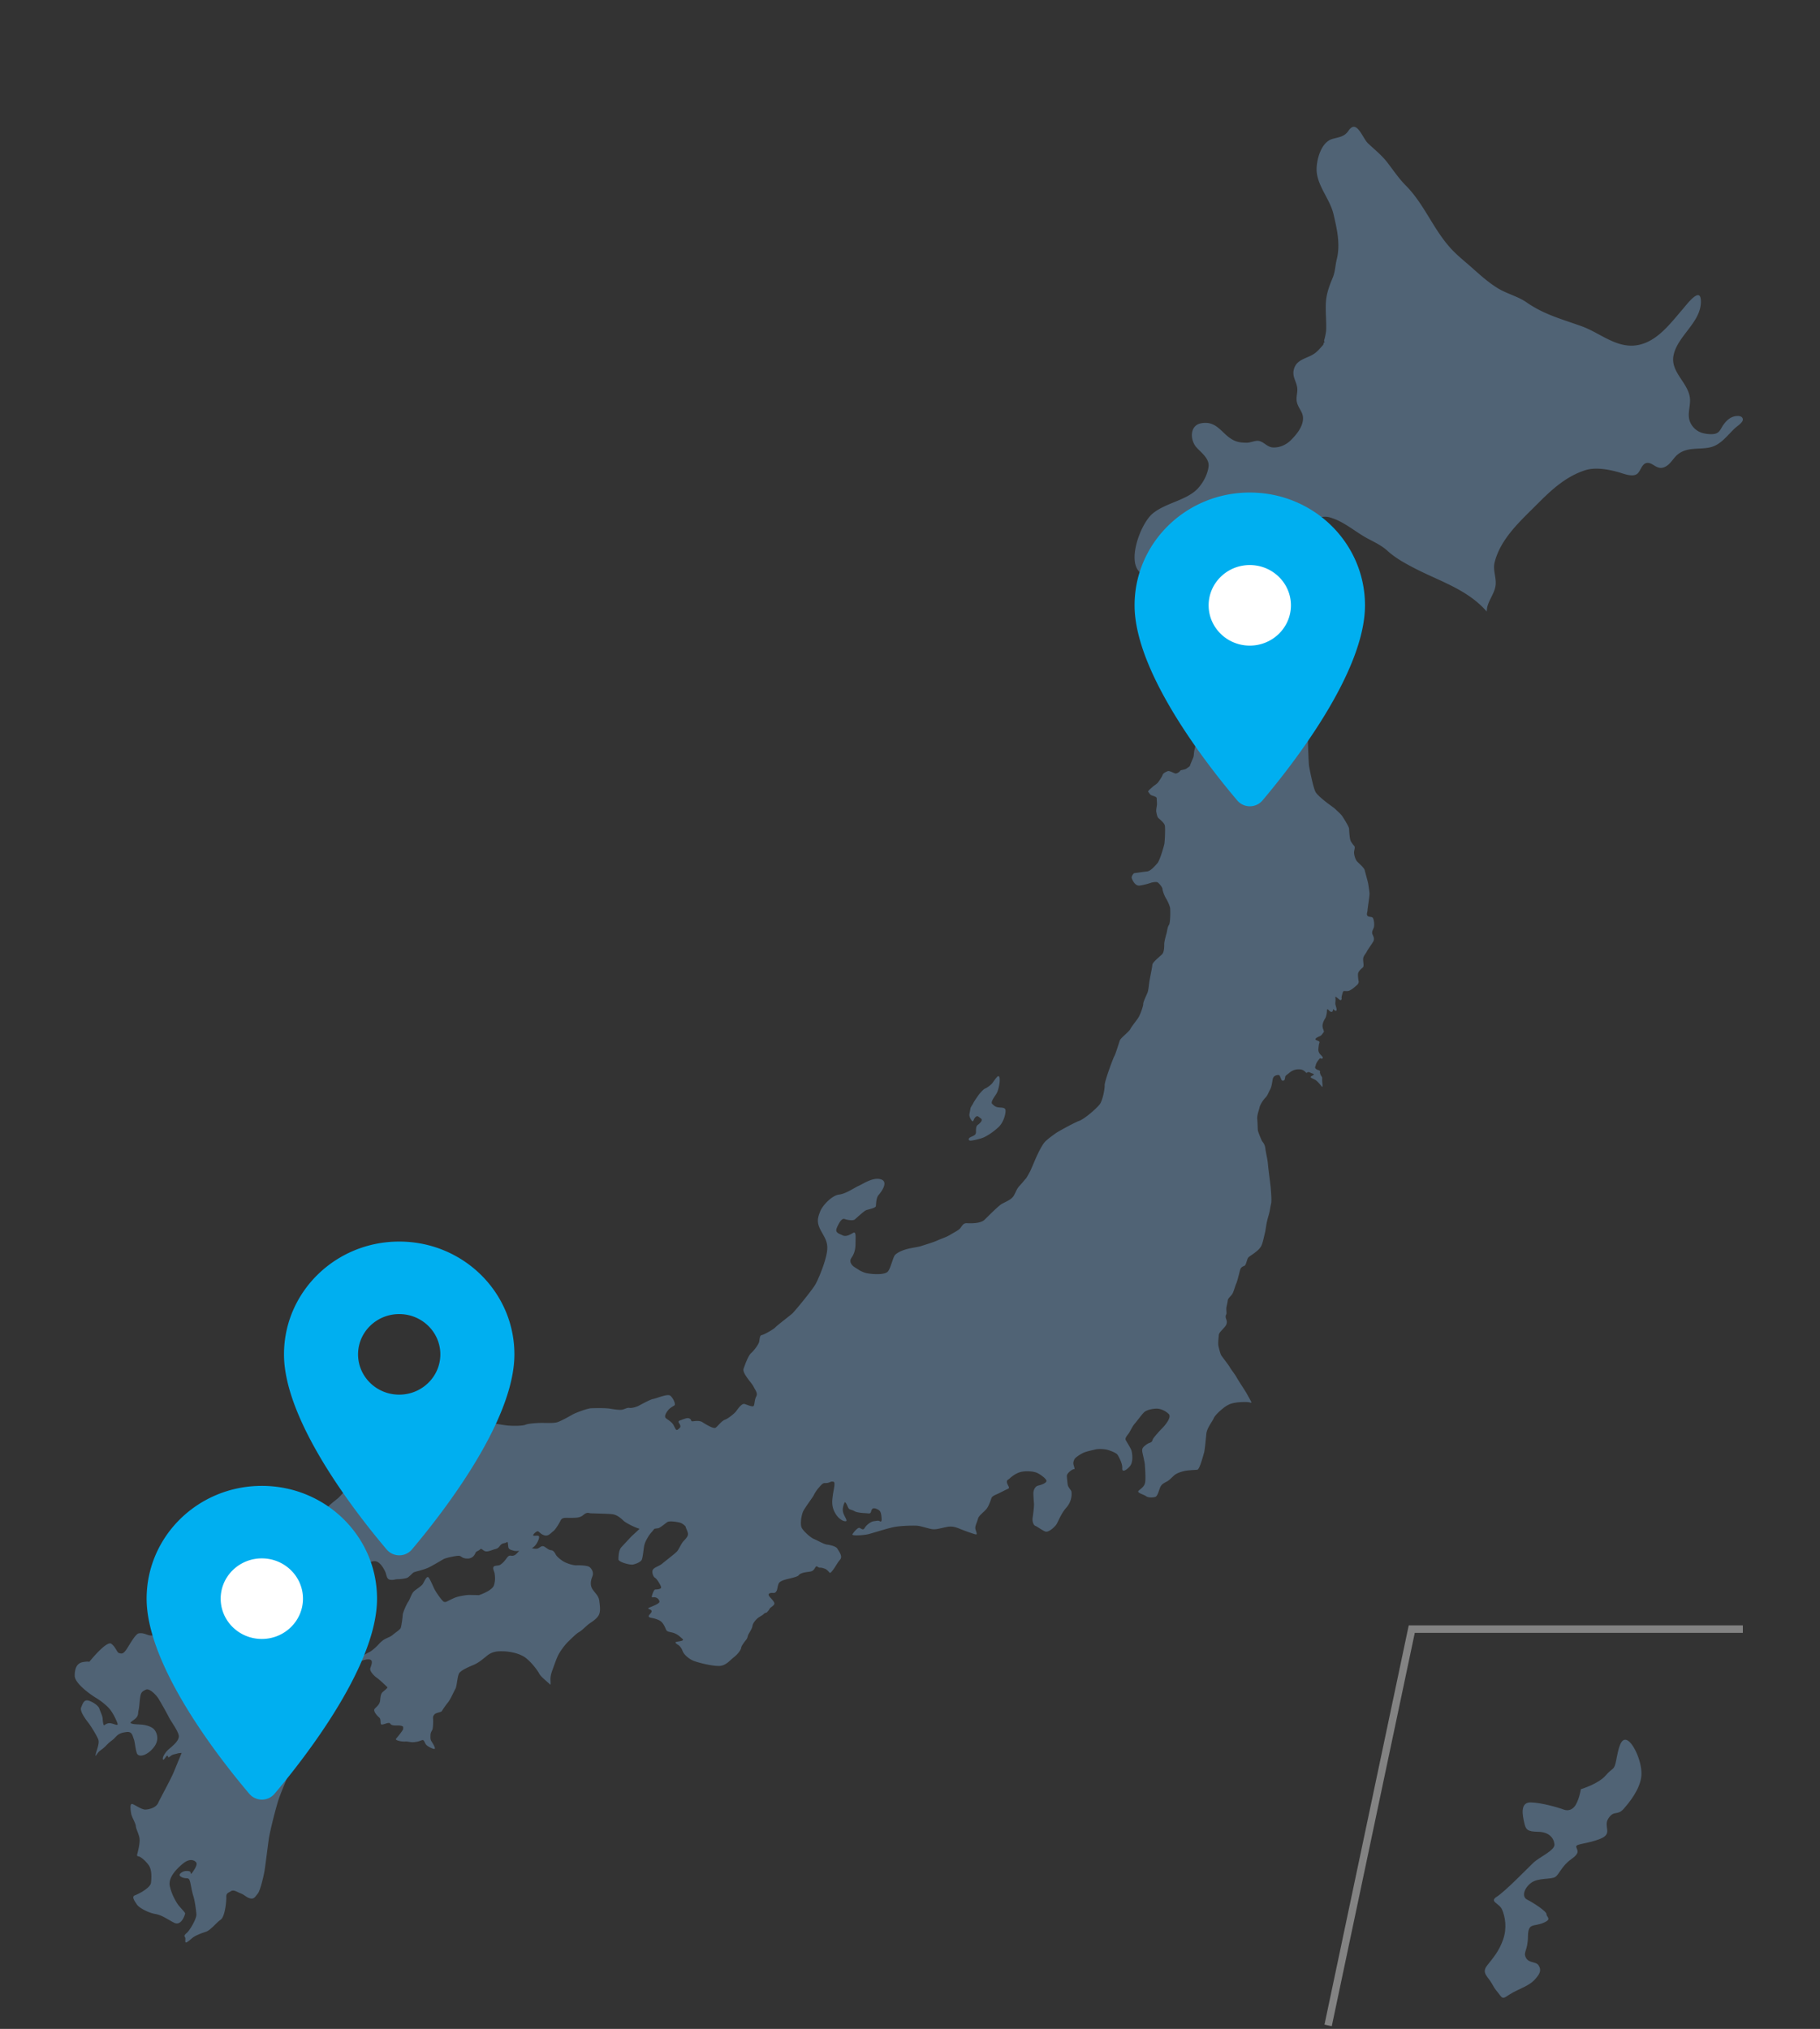 <svg xmlns="http://www.w3.org/2000/svg" version="1.1" viewBox="0 0 244 272"><rect x="0" y="0" width="244" height="272" fill="#333333" stroke="none"/><defs><style>.cls-1{fill:#00aff0}.cls-1,.cls-2{fill-rule:evenodd}.cls-3{fill:#fff}.cls-2{fill:#506375}</style></defs><g><g id="_レイヤー_1" data-name="レイヤー_1"><g id="jpmap"><g id="Group-7"><path id="Okinawa" class="cls-2" d="M211.944 239.86s2.345-.696 3.328-1.842c.982-1.146 1.126-.586 1.41-2.052.284-1.465.591-3.119 1.487-2.661.896.456 2.054 3.089 1.878 4.822-.176 1.733-1.59 3.501-2.405 4.409-.815.906-1.257.106-2.005 1.231s.669 2.029-1.08 2.741c-1.749.71-3.325.642-3.238 1.082.087.441.612.759-.659 1.651-1.272.891-1.583 1.974-2.123 2.368-.54.395-2.33.084-3.286.823-.955.739-1.268 1.863-.503 2.24.764.378 2.611 1.561 2.588 1.955-.022.396.829.646-.469 1.173-1.297.528-1.999-.074-2.021 1.84-.022 1.914-.672 2.044-.272 2.813.399.769 1.352.472 1.705 1.037.354.566.229 1.015-.307 1.654-.535.638-.923.928-2.566 1.682-1.642.754-1.748 1.414-2.297.674-.549-.74-.576-.632-1.104-1.584-.529-.954-1.424-1.411-.632-2.419.792-1.009 1.607-1.914 2.154-3.51.547-1.595.238-3.076-.147-3.978-.385-.902-1.788-1.053-.693-1.746 1.094-.692 4.036-3.723 4.873-4.528.839-.805 2.914-1.646 2.839-2.48-.075-.834-.714-1.661-2.191-1.682-1.477-.022-1.654-.305-1.86-1.218-.206-.915-.617-2.742.86-2.72 1.477.022 3.787.726 4.158.863.37.138 1.004.435 1.647-.225.644-.659.929-2.414.929-2.414z"/><polyline id="Path-5" points="233.657 218.401 189.269 218.401 178.055 271.532" style="isolation:isolate" fill="none" opacity=".8" stroke="#979797"/></g><path id="Combined-Shape" class="cls-2" d="M29.648 214.793c-.011.06-.024.118-.038.173-.078.306-.052.714.052 1.122.104.408.703 2.142 1.588 2.626.885.484 2.368.917 2.758 1.019.39.102 1.368.256 1.543.115.174-.141.435-1.161.877-1.339.443-.178 1.093-.663 1.666-.382.573.28 1.483 1.198 1.588 1.708.104.51.312 1.3-.104 1.657s-.755.536-.911.739c-.156.204-.156.433-.39.561-.234.128-1.795.765-1.483 1.3.312.535.494.764 1.301.714.807-.051.755-.179 1.145-.153.39.026 1.301-.127 1.535.077.234.204.677 1.325.911 1.835.234.51.286.968.729 1.377.442.408 1.139 1.488.921 1.981-.218.492-.479.849-.479 1.18s.104.586-.13.739c-.234.153-1.77 1.504-2.524 2.804-.755 1.3-2.446 5.429-2.81 6.474-.364 1.045-1.197 4.333-1.353 5.404-.156 1.071-.495 3.925-.625 4.562-.13.637-.521 2.37-.859 2.778-.338.408-.495.765-1.015.638-.521-.128-.677-.433-1.249-.663-.572-.23-.963-.535-1.327-.306-.364.229-.651.28-.625.764.026.484-.156 2.651-.755 3.059-.598.407-1.353 1.427-2.004 1.631-.651.204-1.431.51-1.822.841-.39.331-.885.79-.911.484-.026-.306.052-.459-.052-.612-.104-.153-.13-.255.26-.586.39-.331 1.327-1.912 1.275-2.498-.052-.586-.208-1.81-.416-2.447s-.364-1.733-.442-1.937c-.078-.204-.078-.433-.495-.433s-1.015-.255-.885-.51c.13-.255.521-.433.807-.459.286-.025.651.026.651.204s.052.255.234 0c.182-.255.703-.994.546-1.3-.156-.306-.833-.688-1.77.077-.937.764-2.03 1.912-1.796 3.033.234 1.121.885 2.242 1.223 2.651.338.408.859.917.833 1.045-.026.128-.494 1.734-1.483 1.223-.989-.51-1.614-1.019-2.524-1.172-.911-.153-2.16-.816-2.446-1.249-.286-.433-.781-1.07-.286-1.249.494-.178 2.082-.994 2.16-1.682.078-.688.13-1.759-.312-2.37-.443-.612-.989-1.02-1.197-1.122-.208-.102-.416 0-.338-.331.078-.331.443-1.606.286-2.269-.156-.662-.442-1.121-.468-1.504-.026-.382-.547-1.224-.624-1.657-.078-.434-.235-1.453.182-1.3.416.153 1.249.765 1.744.739.494-.026 1.405-.255 1.691-.892.286-.637 1.691-3.161 2.108-4.18.416-1.02 1.041-2.524 1.041-2.524s-.469.026-.573.077c-.104.051-.598.102-.833.281-.234.178-.338.28-.39.204-.052-.076-.078-.331-.26-.102-.182.229-.417.637-.468.357-.052-.28.338-.918.781-1.3.442-.382 1.483-1.173 1.353-1.861-.13-.688-1.067-1.912-1.353-2.498-.286-.586-1.093-1.988-1.353-2.421-.26-.433-1.197-1.453-1.691-1.223-.494.229-.651.357-.755.918-.104.56-.13 1.453-.234 1.835-.104.382.026.662-.338 1.045-.365.382-.989.612-.625.739.364.128.729.102 1.353.153.625.052 1.275.255 1.614.561.338.306.937 1.351.026 2.498-.911 1.147-2.056 1.376-2.264.765-.208-.612-.26-1.555-.416-1.912-.156-.357-.182-1.02-.963-.918-.781.102-1.093.255-1.509.714-.416.459-.651.484-1.197 1.07-.547.586-.885.663-1.145 1.02s-.39.612-.26.077c.13-.536.521-1.402.312-1.912-.208-.51-.963-1.759-1.327-2.218-.364-.459-1.171-1.555-.963-2.039.208-.484.364-1.122 1.015-.918.651.204 1.327.714 1.431 1.071.104.357.416.918.442 1.351.026.433.099.974.232.869.132-.105.445-.334.861-.258.416.077.989.382.911.077-.078-.306-.572-1.402-1.067-1.988-.495-.586-1.327-1.198-1.848-1.504-.521-.306-2.836-1.886-2.836-2.957s.338-1.708 1.119-1.835c.781-.127.833-.025.833-.025s2.328-2.91 2.959-2.423c.632.486.736 1.175 1.048 1.251.312.076.494.127.859-.332.364-.458 1.275-2.243 1.769-2.319.495-.077.833.076 1.275.229.442.153 1.119 0 1.379-.306s.755-2.727.755-2.727.547-1.402 1.639-1.657c1.093-.254 1.093-.382 1.743-.408.651-.025 1.145-.178 1.796-.306.534-.105 1.595-.467 2.087-.283l-.013-.007c-.372-.199-.826-.328-.692-.438.134-.11.692-.484.692-.857s-.318-1.42-.239-1.619c.08-.199.781-.93.974-1.125.194-.195.461-.881.712-.936.251-.056.646-.168 1.059.112.413.28 1.156.629 1.607.554.451-.075 1.353-.125 1.725-.349.371-.224 1.274-.697 1.592-1.146.319-.448 1.168-1.669 1.46-2.068.292-.398.743-.997 1.274-1.096.531-.099 1.274-.174 1.698-.274.425-.1.849-.374 1.247-.847.398-.473 1.406-1.146 1.645-1.445.239-.299 1.035-.897 1.3-1.121.265-.224 1.406-1.57 1.831-1.719.424-.149 1.772-1.102 1.921-1.286.149-.184.892-.981.972-1.155.08-.174 1.061-1.071 1.406-1.295.345-.224 1.592-1.196 1.672-1.445.079-.249.398-1.444.663-1.694.265-.249.69-.349.929-.448.239-.1.61-.598.796-.598s.955-.174 1.274-.299c.319-.125 1.247-.124 1.406-.224.159-.1.584-.399.929-.648.345-.249.425-.448.77-.299.345.149.902.324.955.523.053.199.159.598.026.723-.133.124-.637.523-.531.822.106.299.478.871.956.722.477-.149 1.274-.398 1.539-.722.265-.324 1.22-1.122 1.857-1.146.637-.025 2.462.348 3.274.436.812.088 2.113.063 2.458-.087.345-.149 1.221-.224 1.937-.249.716-.025 1.804.075 2.362-.1.557-.174 1.805-.897 2.123-1.071.319-.174 1.858-.772 2.388-.797.531-.025 1.884-.05 2.521.05.637.099 1.353.224 1.725.124.371-.1.61-.274.902-.224.292.05.876-.099 1.221-.274.345-.175 1.592-.872 1.964-.922.372-.05 1.911-.722 2.282-.448.372.274.796 1.171.557 1.321-.239.149-.584.323-.823.622s-.61.847-.292 1.096c.318.249.318.2.743.573.425.374.504 1.195.823.946.318-.249.425-.324.318-.622-.106-.299-.425-.473.026-.623.451-.15.955-.423 1.274-.224.319.199.053.398.451.349.398-.05.902-.1 1.247.125.345.224 1.46.921 1.751.747.292-.174.769-.897 1.247-1.071.478-.175 1.247-.822 1.459-1.071.212-.249.77-1.171 1.194-1.046.425.125 1.088.449 1.221.249s.106-.847.345-1.27c.239-.423-.133-.822-.372-1.32-.239-.498-1.539-1.769-1.327-2.392.212-.623.637-1.768 1.008-2.092.372-.324.956-1.096 1.062-1.47.106-.374.053-.897.371-.947.319-.05 1.619-.797 1.831-1.047.212-.249 1.937-1.544 2.282-1.868.345-.324 2.388-2.815 2.972-3.712.117-.18.253-.443.397-.752l.283-.653s.756-1.759.965-3.079c.209-1.32-.275-1.89-.834-2.939-.559-1.05-.427-1.636-.066-2.531.362-.895 1.644-2.16 2.532-2.253.888-.093 2.005-.895 2.63-1.173.624-.278 1.94-1.204 2.992-.864 1.052.34 0 1.728-.329 2.099-.329.371-.329 1.204-.362 1.482-.033.278-1.019.432-1.315.555-.296.123-1.249 1.018-1.512 1.234-.263.216-1.019.062-1.381-.062-.362-.123-.723.494-1.019 1.173-.296.679.263.771.756 1.019.493.247 1.052-.124 1.447-.34.394-.216.296.679.296 1.296s-.033 1.327-.539 2.051c-.506.723.44 1.282.44 1.282l.702.444c.3.159.613.283.896.341.849.174 2.442.249 2.839-.224.398-.473.69-1.968.982-2.242.292-.274.796-.548 1.513-.747.716-.199 1.521-.277 1.968-.425.447-.148 1.641-.497 2.172-.746.531-.249 1.168-.424 1.698-.747.531-.324 1.088-.597 1.327-.847.239-.25.398-.747.902-.723.504.025 1.858.075 2.415-.473.557-.548 1.831-1.844 2.309-2.118s1.274-.548 1.592-1.096c.318-.548.371-.897.796-1.345.425-.448.743-.897.823-.947.08-.05.584-.995.584-.995.265-.573.637-1.495.902-2.068s.69-1.42 1.035-1.818c.345-.398 1.433-1.171 1.672-1.32.239-.15 2.23-1.27 2.972-1.544.743-.274 2.388-1.719 2.76-2.242.371-.523.663-2.018.637-2.516-.026-.498 1.115-3.587 1.3-3.911.186-.324.61-1.769.743-2.117.133-.349 1.247-1.171 1.406-1.52.159-.349.929-1.246 1.141-1.644.213-.398.584-1.395.584-1.719s.478-1.246.584-1.545c.106-.299.159-.822.212-1.27.053-.449.398-2.018.425-2.416.026-.399 1.088-1.171 1.342-1.467.253-.296.251-1.025.251-1.323s.186-1.021.292-1.37c.106-.349.133-.922.34-1.197.208-.276.19-1.917.164-2.215-.026-.299-.345-1.021-.557-1.345-.212-.324-.451-.996-.477-1.27-.027-.274-.451-.747-.637-.872-.186-.124-.769 0-.902.05s-1.008.324-1.566.374c-.557.05-.929-.722-1.008-.996-.08-.274.265-.673.345-.673s1.194-.174 1.699-.224c.504-.05 1.115-.797 1.406-1.121.292-.324.876-2.267.929-2.64.053-.374.133-2.018.053-2.391-.08-.374-.664-.822-.849-.996-.186-.174-.239-.573-.292-.822-.053-.249.053-.698.079-.922.026-.224-.026-.747-.026-.922s-.345-.274-.637-.374c-.292-.1-.319-.299-.478-.449-.159-.149.424-.548.531-.672.106-.125.531-.374.69-.548.159-.175.611-.847.69-1.096.08-.249.505-.424.69-.498.186-.075.69.199.955.299.265.1.683-.262.716-.358.033-.096.624-.128.823-.277.199-.149.458-.299.477-.392.02-.093.338-.859.438-1.084.1-.224.08-.729.179-1.084.1-.355.199-.953.219-1.196.02-.243.159-.934.14-1.177-.02-.243-.597-.654-.737-.71-.139-.056-.199-.318-.179-.504.02-.187.537.019.697.019s.159-.299.199-.467c.04-.168.1-.897.12-1.102.02-.206.199-.56.278-.523.079.037.498.262.756.467.259.205.398.523.618.645.22.121.596-.14.756-.308.159-.168.577-.299.796-.262.219.037.736.392.876.542.139.15.259.616.179.822-.08.206-.1.934-.1.934s.239 1.102.279 1.177c.04.075.179 1.196.199 1.513.02.318.259 1.028.279 1.196.02.168.418.448.677.617.259.168.458.112.676.056.219-.056.279-.093.398-.299.119-.205.498-.56.637-.822.139-.262.06-.504 0-.841s0-.318.08-.43c.08-.112.239-.467.313-.724.075-.257.344.145.463.183.119.037.457.149.557.28.099.131.418.579.518.729.099.149.537.411.736.523.199.112.557.448.677.579.12.131.418.168.637.018.219-.149.577-.635.677-.915.099-.28.537-1.27.629-1.489.092-.218.107-1.164.138-1.495.031-.331.287-.491.307-.715.02-.224-.119-.972-.258-1.252s-.577-.654-.657-.729c-.08-.075-.219-.299-.359-.319-.14-.02-.298.412-.309.565-.011.153-.268.314-.427.482-.159.168-.438.28-.657.336-.219.056-.458.224-.559.257-.101.033-.456-.145-.536-.201-.079-.056-.339.094-.438.149-.1.056-.259.243-.458.28-.199.037-.597.075-.736.093-.139.019-.458.224-.657.318-.199.093-.497.262-.577.262s-.259-.131-.394-.215c-.135-.084.016-.626 0-.877s.195-.589.254-.87c.06-.28.239-.766.239-1.196s.239-.523.239-.691.239-1.009.378-1.327c.139-.318.438-.486.617-.673.179-.187.159-.635.139-.822-.02-.187.099-.28.219-.43.12-.149.259.15.338.206s.398.224.458.28c.06.056.378.336.557.392.179.056.398.075.716.112.318.037.557.168.697.336.139.168.657.803.756.953.1.149.716.672 1.214.822.498.149 1.135.075 1.314.037.179-.037 1.274-.878 1.373-1.009.1-.131.239-.187.229-.151-.01.036-.109.618-.149.749-.04.131-.099.467-.159.617-.059.149-.378 1.98-.378 1.98s-.436.749-.354 1.041c.082.292-.025 2.11.002 2.609.027.498.106 3.388.186 3.836s.584 3.039.902 3.488c.319.448.982.971 1.354 1.27.372.299 1.115.797 1.327 1.021.212.224.663.573.902.947s.876 1.37.876 1.644.08 1.37.212 1.619c.132.249.318.498.478.672.159.175-.027.573-.027.872s.159.947.425 1.22c.265.274.928.822 1.008 1.171.079.349.425 1.52.478 1.893.053.374.132.822.159 1.171.027.349-.265 2.068-.265 2.292s-.186.548 0 .747c.186.199.584.075.716.274.133.199.265.972.106 1.345s-.266.573-.159.847c.106.274.319.598.106.972-.212.374-.716 1.046-.876 1.37-.159.324-.451.548-.477.947-.027.399.159.996-.053 1.171-.212.175-.611.523-.637.847-.027.324.053.897.08.972.026.075.026.324-.239.548-.265.224-.504.473-.929.697-.425.224-.849-.05-.929.199-.08.249-.213.697-.186.797.026.1 0 .423-.239.274-.239-.149-.658-.611-.595-.293.064.318-.042.717.011.941.053.224.292.822.053.822s-.363-.408-.394-.067c-.031.341-.376.192-.482.067-.106-.125-.318-.349-.318-.05s-.08.822-.239 1.071c-.16.249-.398.722-.345 1.121.053.398.265.598.133.747-.133.15-.239.399-.531.523-.292.125-.743.349-.477.498.266.149.531.149.451.374-.08.224-.106.498-.133.797a.935.935 0 00.266.772c.212.224.451.448.239.548-.213.1-.186-.175-.398.075-.212.249-.425.573-.452.772-.026.199-.212.349.027.548.239.199.451.125.531.299.079.175-.106-.025.053.399.159.423.265.274.239.673-.027.399.157 1.244-.068.97-.224-.273-.569-.721-.888-.896-.318-.175-.743-.299-.531-.449.213-.149.584-.249.213-.374-.372-.125-.505-.274-.69-.175-.186.1-.106.125-.319-.075-.212-.199-.451-.349-.955-.324a1.89 1.89 0 00-1.168.473c-.292.249-.531.349-.557.573-.027.224-.053.448-.239.473-.186.025-.212 0-.345-.324-.133-.324-.159-.474-.451-.424-.292.05-.478.149-.584.399-.106.249-.133 1.071-.398 1.544-.265.473-.318.772-.637 1.096-.318.324-.71.952-.779 1.298-.07.346-.361 1.069-.308 1.567.053.498.053 1.22.08 1.47.026.249.504 1.42.61 1.545.107.125.345.424.398.922.053.498.292 1.42.345 2.092.053.673.345 2.79.371 3.164.027.374.159 1.719.053 2.142-.106.423-.159.947-.292 1.42-.133.473-.138.442-.268 1.018-.13.576-.156 1.049-.289 1.572-.133.523-.292 1.42-.531 1.769-.239.349-.398.473-.77.772-.371.299-.769.499-.928.698-.159.199-.265.971-.478 1.071-.212.099-.477.174-.584.523-.106.349-.372 1.52-.531 1.869-.159.349-.292.921-.477 1.295-.186.374-.637.647-.663.972-.026.324-.159.722-.186 1.021-.027.299.079.698-.027.872-.106.174-.079.398 0 .598.08.199.212.573-.159 1.021-.371.449-.796.797-.822 1.096-.027.299-.133 1.121-.054 1.495.08.374.265 1.071.372 1.246.106.175 1.008 1.32 1.167 1.619.159.299.69.947.902 1.345.212.398 1.194 1.868 1.353 2.167.159.299.557.996.584 1.071.027.075.106.224-.159.125-.265-.1-1.327-.075-1.937.025-.61.1-.876.224-1.274.473-.398.249-1.433 1.121-1.645 1.619-.212.498-.903 1.295-.982 2.067-.08.773-.213 2.267-.319 2.591-.106.324-.583 2.217-.902 2.242-.318.024-1.301.074-1.645.149-.345.075-1.008.249-1.38.548-.372.299-.663.673-1.035.872-.371.199-.716.348-.902.772-.186.424-.345 1.196-.663 1.296-.319.099-.955.125-1.247-.1-.292-.224-1.299-.447-.981-.734.318-.287.796-.561.875-1.159.08-.598-.026-2.068-.053-2.391-.027-.324-.319-1.519-.345-1.719-.027-.199 0-.399.159-.573.159-.174.504-.449.77-.548.265-.1.372-.124.451-.398.08-.274.583-.797.769-1.022.186-.224.531-.548.77-.822.239-.274 1.035-1.246.637-1.644-.398-.398-1.088-.748-1.698-.723s-1.327.199-1.645.523c-.318.324-.955 1.196-1.221 1.495-.266.299-.53.847-.716 1.171-.186.324-.663.723-.477 1.046.186.324.637 1.046.743 1.345.106.299.292 1.52-.159 2.092-.451.573-1.114.947-1.061.324.053-.623-.478-1.569-.637-1.818-.159-.249-1.115-.623-1.539-.697-.425-.075-1.088-.1-1.46 0-.371.099-1.194.249-1.645.473-.451.224-1.061.647-1.141.847-.08.2-.186.424-.106.722.079.299.212.648.053.598-.159-.05-.976.529-.952.912.024.383.077.956.13 1.23.053.274.451.697.478.822.026.125.186 1.196-.663 2.167-.849.972-1.115 2.018-1.433 2.391-.318.374-1.008.996-1.433.822-.425-.174-1.036-.648-1.301-.747-.265-.1-.437-.609-.364-1.102.072-.493.205-1.514.179-1.888-.027-.374-.08-.946-.08-1.37s.212-.947.663-1.046c.451-.1 1.088-.349 1.088-.623s-.77-.847-1.247-1.071c-.478-.225-1.512-.299-2.202-.125s-1.274.673-1.486.872c-.212.2-.451.2-.345.598s.451.648.106.797c-.345.149-.956.473-1.327.647-.372.175-.77.299-.876.598-.106.299-.345 1.046-.663 1.445-.318.399-1.035.872-1.141 1.32-.106.448-.425.996-.345 1.345.08.349.318.797.053.747-.265-.049-1.247-.398-1.884-.647-.637-.249-1.167-.523-2.016-.349-.849.174-1.38.349-1.884.299-.504-.05-1.593-.448-2.15-.473-.557-.025-2.15 0-3.105.199-.955.2-2.866.822-3.397.947-.531.125-2.256.274-2.097 0 .159-.274.716-.946.955-.847.239.1.477.374.69 0 .213-.374.796-.847 1.221-.897.425-.05.584-.125.796 0 .212.124.265-.05.239-.399-.027-.349-.053-.897-.372-1.096-.318-.2-.77-.374-.929-.075-.159.299-.08.573-.478.523-.398-.05-1.433-.05-1.857-.299-.425-.249-.664-.149-.823-.448-.159-.299-.398-.997-.531-.648s-.292.772-.159 1.27c.133.499.637 1.122.372 1.171-.265.049-.929-.2-1.433-1.071-.504-.872-.425-1.595-.345-2.242.079-.648.239-1.296.239-1.594s0-.373-.239-.399c-.239-.025-.242.046-.585.148-.344.101-.529-.023-.742.126-.212.149-.451.449-.584.598-.133.15-.478.623-.61.922-.133.299-1.247 1.744-1.459 2.242-.212.498-.398 1.644-.186 2.117.212.473 1.221 1.371 1.672 1.545.451.174 1.3.697 1.751.747.451.05 1.221.249 1.38.548.159.299.743.997.372 1.445-.371.449-.531.773-.769 1.121s-.546.769-.644.659c-.099-.111-.364-.435-.629-.534-.265-.1-.425-.149-.69-.149s-.398-.324-.557-.1c-.159.224-.265.548-.717.623-.451.075-.61.075-.902.149-.292.075-.531.175-.664.349s-.663.299-1.168.424c-.504.124-1.353.299-1.513.697-.159.398-.159.748-.265.947-.106.199-.213.324-.504.299-.292-.025-.664.05-.557.324.106.274.876.872.743 1.171-.133.299-.504.399-.637.648s-.257.341-.341.444c-.084.103-.243.029-.429.228s-.584.374-.823.573c-.239.2-.637.648-.69 1.022-.053.373-.398.872-.531 1.121s-.106.498-.319.747c-.212.249-.663.872-.663 1.046s-.292.747-.955 1.271c-.664.523-1.141 1.22-2.123 1.196-.982-.026-2.362-.374-3.131-.623-.77-.249-1.486-.922-1.645-1.37-.159-.448-.451-.747-.584-.822s-.584-.349-.239-.423c.345-.075 1.11-.124.807-.386-.303-.262-.568-.561-1.072-.76-.504-.199-.982-.149-1.115-.448-.133-.299-.398-1.022-.902-1.271-.504-.249-.849-.298-1.088-.348-.239-.05-.478-.124-.292-.374.186-.249.424-.424.292-.623-.133-.199-.696-.197-.255-.385.441-.188 1.37-.537 1.343-.786-.027-.249-.212-.473-.531-.573-.318-.099-.584.15-.478-.224.106-.374.282-.822.446-.834.164-.013.854-.013.775-.337-.08-.323-.584-1.121-.823-1.245-.239-.125-.478-.822-.239-1.121.239-.299.876-.473 1.194-.747.318-.274 1.71-1.34 1.983-1.629.273-.289.565-1.036.857-1.36.292-.324.664-.673.637-1.021-.027-.349-.292-.772-.292-.897s-.424-.523-.849-.623c-.425-.1-1.354-.249-1.645-.05-.292.199-1.008.822-1.247.822-.072 0-.244.03-.47.065-.233.328-.556.618-.803 1.029-.264.438-.41.713-.527 1.097-.117.384-.205 1.865-.41 2.112-.205.247-.645.439-1.084.549-.44.11-1.993-.329-1.993-.686s.029-1.234.381-1.618c.352-.384 1.378-1.481 1.378-1.481s.85-.768 1.055-.987l.009-.009c-.788-.244-1.847-.804-2.151-1.09-.319-.299-.849-.797-1.513-.872-.663-.075-2.76-.1-2.946-.125-.186-.025-.345-.124-.663.05-.319.174-.451.498-1.247.548-.796.05-1.088 0-1.486.025-.398.025-.504.2-.637.473-.133.274-.637 1.121-.929 1.32-.292.199-.637.747-1.247.523-.61-.224-.663-.622-.929-.498-.265.124-.69.548-.425.573.265.025.69-.1.716.149.025.231-.337 1.228-.979 1.514.285.078.56.112.777.048.354-.104.531-.519 1.012-.182.48.338.582.39.835.416.253.026.455.312.581.571.126.259.632.701 1.088.961.455.26 1.315.52 1.745.493.43-.026 1.416.026 1.669.208.253.182.657.675.405 1.298-.253.623-.304 1.22.051 1.739.354.519.809.857.885 1.532.076.675.228 1.48-.152 2.025-.379.545-.986.831-1.416 1.194-.43.364-.759.727-1.163.961-.405.233-1.037.882-1.467 1.298-.43.415-1.113 1.324-1.391 1.947s-.531 1.401-.708 1.869c-.177.467-.253.883-.253 1.168s.07.898-.066.722c-.136-.177-1.199-.982-1.426-1.423-.228-.441-1.012-1.505-1.821-2.129-.809-.623-2.124-.856-2.959-.883-.835-.026-1.517 0-2.276.623-.759.623-1.164.934-1.695 1.168-.531.233-1.796.727-2.023 1.194-.228.467-.278 1.713-.481 2.051-.202.337-.658 1.428-1.012 1.843-.354.416-.708.987-.809 1.142-.101.156-.777.2-.97.424-.193.225-.218.276-.193.692.025.415-.025 1.22-.101 1.376-.076.156-.253.389-.253.727s-.051.545.152.857c.202.311.644 1.041.335.988-.309-.053-.891-.339-1.093-.598-.202-.26-.249-.666-.517-.579-.267.086-.52.215-1.051.267-.531.052-.759-.104-1.264-.078-.506.026-1.34-.182-1.189-.364.152-.181.961-1.142.961-1.324v-.182s.152-.312-.86-.286c-1.012.026-.733-.311-1.037-.337-.303-.026-.94.337-1.064.168-.124-.168.012-.693-.246-.898-.258-.205-.865-.88-.612-1.165.253-.286.683-.571.733-1.116.051-.545.101-.856.278-1.064.177-.208.801-.617.691-.724-.11-.107-1.02-.99-1.399-1.249-.379-.26-1.012-.908-.885-1.298.127-.389.455-1.09-.126-1.168-.582-.078-1.265.285-1.593.493-.329.208-.657.416-1.037.675-.379.26-1.366.415-.936.104.43-.312 1.543-.882 1.846-1.168.303-.286 1.416-.96 1.669-1.064.253-.104.683-.467.986-.753.304-.286.455-.519.86-.831.405-.311.986-.441 1.34-.753.354-.311.965-.677 1.064-.923.099-.246.259-1.417.268-1.727.009-.31.489-1.427.742-1.79.253-.364.427-1.086.77-1.399.343-.314 1-.678 1.203-1.015.202-.337.531-1.168.784-.805.253.363.531 1.064.733 1.479.203.415 1.098 1.746 1.346 1.768.248.023.222-.003.703-.236.481-.234.809-.415 1.467-.545.657-.13 1.012-.156 1.163-.156s1.315.026 1.315.026 1.766-.572 2.008-1.324c.242-.753.116-1.323.091-1.583-.025-.26-.455-.908.076-1.013.531-.104.531.026 1.037-.441.506-.467.632-.987 1.012-.935.379.052.607 0 .961-.415a5.27 5.27 0 01.209-.232c-.282.033-.529.039-.696-.007-.451-.124-.717-.175-.77-.523-.053-.348-.026-.772-.212-.623-.186.15-.531.1-.77.324s-.265.473-.77.598-1.088.473-1.486.224c-.398-.249-.372-.349-.584-.15-.212.2-.483.209-.573.428-.09.219-.356.792-1.125.767-.77-.025-.743-.399-1.194-.374-.451.025-1.645.274-1.964.449-.318.174-1.459.872-2.043 1.146-.584.274-1.725.523-1.937.623-.212.099-.637.647-.929.747-.292.099-.876.174-1.247.174s-.504.149-1.008.075c-.504-.075-.456-.695-.679-1.132-.223-.437-.727-1.409-1.47-1.359-.743.05-1.141.647-1.433.947-.292.299-.716.896-.823 1.27-.106.374 0 1.071-.159 1.27-.159.199-.425.423-.451.772-.027.349.053 1.22.027 1.445-.027.224-.266.698-.531.773-.265.075-.637.024-.557.274.079.249.292.897.265 1.196-.027.299.027.399-.451.723-.478.323-1.141.548-.982.349.159-.2.106-.573.398-.573s.504.05.478-.274c-.027-.324-.504-.722-.929-.822-.425-.1-1.009-.274-1.221-.423-.212-.149-.557-.622-1.115-.673-.557-.05-.849-.025-1.061-.025s-.451-.149-.319-.349c.133-.199.027-.747-.371-.722-.398.025-1.751.124-2.309.323-.557.2-1.778.249-2.149.324-.371.075-.994.182-1.333.452-.339.27-.445.544-1.108.544s-1.274-.398-1.831-.623c-.557-.224-.504-.449-1.274-.473-.567-.018-1.048-.05-1.262-.205zM204.643 40.525c.36.25.718.475 1.076.681 2.028 1.166 4.061 1.713 6.379 2.552 2.385.863 4.591 2.941 7.316 2.531 2.711-.408 4.541-2.954 6.17-4.83.554-.637 2.361-3.082 2.444-1.181.127 2.904-3.157 4.708-3.67 7.402-.415 2.178 1.915 3.58 2.194 5.615.127.922-.26 1.873-.107 2.79.15.904.864 1.7 1.785 1.96.491.138 1.293.239 1.787.082.581-.186.701-.722 1.02-1.162.348-.478.762-.923 1.356-1.11.386-.121 1.19-.202 1.261.341.055.417-.682.878-.945 1.11-1.062.939-1.951 2.341-3.449 2.669-1.471.322-2.961-.069-4.245.879-.619.457-.959 1.234-1.614 1.636-1.228.756-1.752-.565-2.629-.424-.64.102-.802 1.009-1.221 1.407-.583.554-1.787.059-2.43-.128-1.401-.407-3.207-.757-4.623-.297-2.558.829-4.486 2.607-6.312 4.441-2.3 2.311-5.005 4.683-5.811 7.912-.268 1.072.296 2.081.115 3.179-.199 1.212-1.184 2.16-1.163 3.41-2.63-3.01-6.343-4.06-9.823-5.881-1.22-.639-2.46-1.321-3.51-2.28-.757-.692-1.698-1.131-2.604-1.613-1.725-.917-3.209-2.327-5.137-2.86-.62-.171-1.23-.036-1.836.139-1.295.374-2.488 1.142-3.557 1.914-.959.692-2.82 4.392-4.358 3.728-.42-.181-.522-.759-.702-1.115-.205-.401-.504-.699-.759-1.069-.613-.888-1.141-1.836-2.136-2.39-1.132-.63-3.309-.514-4.249.422-.918.914-1.634 2.281-1.808 3.537-.262 1.891.872 1.879 2.175 2.846.86.637 1.214 1.213 2.334 1.261 2.015.087 2.775.83 4.055 2.264.645.722.901 1.25 1.836 1.698.95.455 2.221 1.04 1.211 2.044-.447.445-1.495 1.27-2.224 1.005-.672-.244-1.112-.801-1.716-1.143-.617-.348-1.182-.264-1.867-.272-1.462-.018-2.363 1.037-3.232 2.046-.544.63-.455 1.362-.664 2.108-.145.516-1.194 1.052-1.608 1.355-.237.173-1.345 1.42-1.496 1.405-1.748-.168-2.741-1.39-2.793-3.014-.028-.883.401-4.398 1.829-4.04.02-1.091.413-2.123.09-3.207-.184-.62-.721-1.519-1.245-1.923-.536-.412-1.244-.49-1.758-.933-.422-.366-.576-.939-.987-1.323-1.709-1.6.164-6.516 1.72-7.829 1.76-1.486 4.677-1.783 6.159-3.468.682-.777 1.236-1.831 1.36-2.847.13-1.059-.958-1.856-1.611-2.564-.848-.923-.985-2.922.58-3.235 2.358-.471 2.875 1.771 4.75 2.414.442.152.941.181 1.405.182.473.002 1.093-.288 1.51-.253.74.064 1.191.828 1.946.885.927.07 1.848-.357 2.477-.993.69-.697 1.435-1.593 1.582-2.575.166-1.106-.522-1.486-.782-2.438-.191-.693.123-1.324.027-2.016-.124-.875-.685-1.46-.455-2.407.258-1.061 1.074-1.333 1.995-1.74 1.008-.445 1.226-.792 1.914-1.546.078-.086.078-.259.123-.323.045-.065.112-.054.112-.054s-.123-.171-.058-.344c.068-.172.235-.978.247-1.237.057-1.295-.118-2.592-.022-3.886.083-1.108.461-2.134.891-3.156.357-.848.344-1.648.558-2.51.502-2.025.023-4.071-.441-6.056-.474-2.027-2.247-3.86-2.263-5.96-.009-1.343.599-3.69 2.136-4.12.885-.247 1.591-.286 2.125-1.077 1.114-1.656 1.863.942 2.623 1.664.913.868 1.838 1.585 2.61 2.588.797 1.035 1.522 2.127 2.45 3.061 2.47 2.481 3.648 5.795 6.017 8.412.882.974 1.908 1.769 2.853 2.611 1.092.973 2.23 2 3.491 2.769 1.214.741 2.656 1.066 3.827 1.878zM132.06 145.936c.276-.099.829-.523.994-.748.166-.224.635-.947.801-.922.166.025.193.374.166.748-.028.374-.166 1.071-.359 1.47-.193.399-.926 1.239-.642 1.504.284.265.421.415.836.465.414.05.857 0 .939.324.083.324-.165 1.645-.967 2.367-.801.723-1.409 1.071-1.851 1.296-.442.224-1.658.499-1.906.474-.249-.025-.331-.299.11-.498.442-.2.663-.274.663-.673s0-.773.249-.947c.249-.174.746-.623.414-.847-.331-.224-.442-.449-.718-.199-.276.249-.276.701-.456.537-.18-.164-.401-.612-.373-.861.028-.249.111-.573.139-.797.027-.224.276-.499.387-.748.11-.249.718-1.096.718-1.096s.58-.748.856-.847z"/></g><g id="pin"><path class="cls-1" d="M53.519 166.447c-8.539 0-15.445 6.762-15.445 15.122 0 9.009 9.752 21.43 13.768 26.162a2.22 2.22 0 003.376 0c3.994-4.731 13.746-17.153 13.746-26.162 0-8.36-6.906-15.122-15.445-15.122zm0 20.523c-3.045 0-5.516-2.42-5.516-5.401s2.471-5.401 5.516-5.401 5.516 2.42 5.516 5.401-2.471 5.401-5.516 5.401z"/></g><circle class="cls-3" cx="35.102" cy="214.32" r="6.603"/><circle class="cls-3" cx="167.553" cy="81.152" r="6.603"/><g id="pin-2" data-name="pin"><path class="cls-1" d="M35.102 199.198c-8.539 0-15.445 6.762-15.445 15.122 0 9.009 9.752 21.43 13.768 26.162a2.22 2.22 0 003.376 0c3.994-4.731 13.746-17.153 13.746-26.162 0-8.36-6.906-15.122-15.445-15.122zm0 20.523c-3.045 0-5.516-2.42-5.516-5.401s2.471-5.401 5.516-5.401 5.516 2.42 5.516 5.401-2.471 5.401-5.516 5.401z"/></g><g id="pin-3" data-name="pin"><path class="cls-1" d="M167.553 66.03c-8.539 0-15.445 6.762-15.445 15.122 0 9.009 9.752 21.43 13.768 26.162a2.22 2.22 0 003.376 0c3.994-4.731 13.746-17.153 13.746-26.162 0-8.36-6.906-15.122-15.445-15.122zm0 20.523c-3.045 0-5.516-2.42-5.516-5.401s2.471-5.401 5.516-5.401 5.516 2.42 5.516 5.401-2.471 5.401-5.516 5.401z"/></g></g></g></svg>